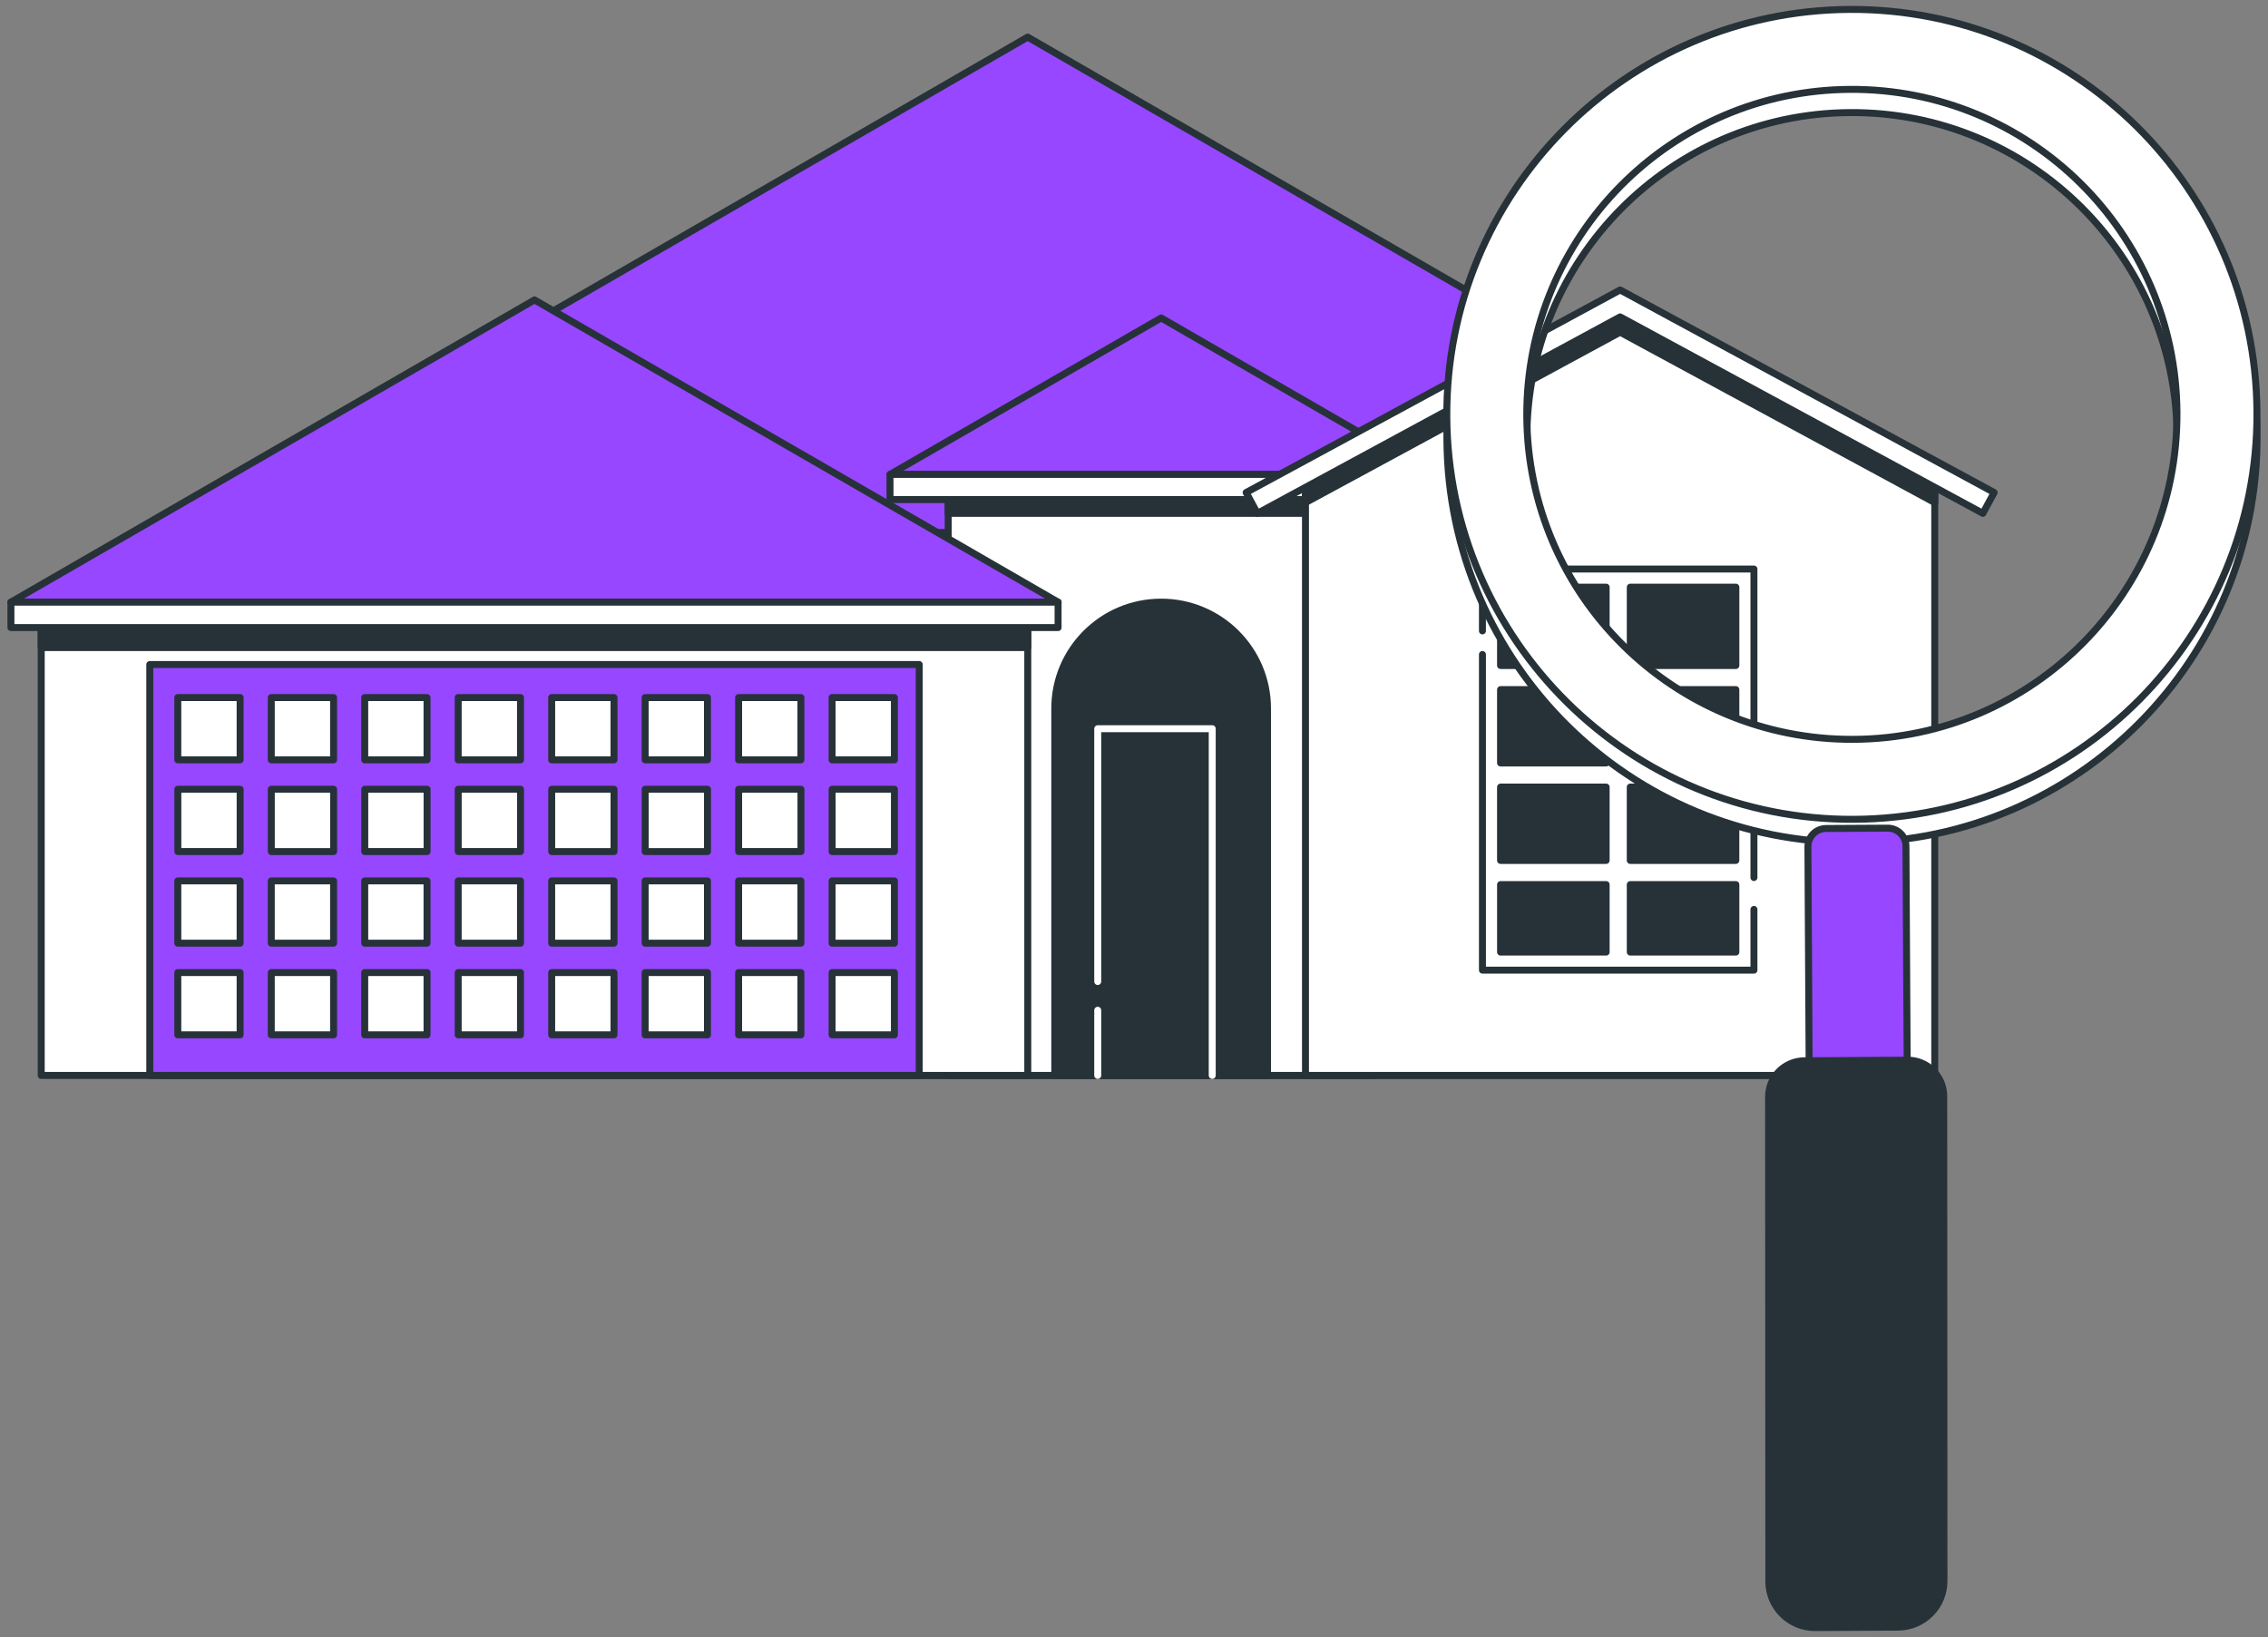 <svg xmlns="http://www.w3.org/2000/svg" width="241" height="174" viewBox="0 0 241 174" fill="none"><rect x="0" y="0" width="241" height="174" fill="#808080" stroke="none"/><path d="M200.402 56.598H17.511V114.31H200.402V56.598Z" fill="white" stroke="#263238" stroke-width="0.74" stroke-miterlimit="10" stroke-linecap="round" stroke-linejoin="round"></path><path d="M109.201 3.943L17.998 56.599H200.405L109.201 3.943Z" fill="#9747FF" stroke="#263238" stroke-width="0.74" stroke-miterlimit="10" stroke-linecap="round" stroke-linejoin="round"></path><path d="M146.014 51.909H100.756V114.311H146.014V51.909Z" fill="white" stroke="#263238" stroke-width="0.74" stroke-miterlimit="10" stroke-linecap="round" stroke-linejoin="round"></path><path d="M146.014 51.909H100.756V54.563H146.014V51.909Z" fill="#263238" stroke="#263238" stroke-width="0.74" stroke-miterlimit="10" stroke-linecap="round" stroke-linejoin="round"></path><path d="M134.686 114.31H112.083V75.304C112.083 69.063 117.143 64.003 123.385 64.003C129.626 64.003 134.686 69.063 134.686 75.304V114.31Z" fill="#263238" stroke="#263238" stroke-width="0.74" stroke-miterlimit="10" stroke-linecap="round" stroke-linejoin="round"></path><path d="M109.213 66.707H4.381V114.311H109.213V66.707Z" fill="white" stroke="#263238" stroke-width="0.74" stroke-miterlimit="10" stroke-linecap="round" stroke-linejoin="round"></path><path d="M109.213 66.707H4.381V68.831H109.213V66.707Z" fill="#263238" stroke="#263238" stroke-width="0.74" stroke-miterlimit="10" stroke-linecap="round" stroke-linejoin="round"></path><path d="M97.678 70.634H15.916V114.311H97.678V70.634Z" fill="#9747FF" stroke="#263238" stroke-width="0.74" stroke-miterlimit="10" stroke-linecap="round" stroke-linejoin="round"></path><path d="M56.797 31.878L1.161 64H112.433L56.797 31.878Z" fill="#9747FF" stroke="#263238" stroke-width="0.74" stroke-miterlimit="10" stroke-linecap="round" stroke-linejoin="round"></path><path d="M112.433 64.003H1.161V66.707H112.433V64.003Z" fill="white" stroke="#263238" stroke-width="0.74" stroke-miterlimit="10" stroke-linecap="round" stroke-linejoin="round"></path><path d="M123.385 33.795L94.572 50.43H152.198L123.385 33.795Z" fill="#9747FF" stroke="#263238" stroke-width="0.74" stroke-miterlimit="10" stroke-linecap="round" stroke-linejoin="round"></path><path d="M152.197 50.429H94.572V53.1H152.197V50.429Z" fill="white" stroke="#263238" stroke-width="0.74" stroke-miterlimit="10" stroke-linecap="round" stroke-linejoin="round"></path><path d="M25.515 74.144H18.893V80.766H25.515V74.144Z" fill="white" stroke="#263238" stroke-width="0.74" stroke-miterlimit="10" stroke-linecap="round" stroke-linejoin="round"></path><path d="M35.447 74.145H28.825V80.767H35.447V74.145Z" fill="white" stroke="#263238" stroke-width="0.74" stroke-miterlimit="10" stroke-linecap="round" stroke-linejoin="round"></path><path d="M45.377 74.145H38.756V80.767H45.377V74.145Z" fill="white" stroke="#263238" stroke-width="0.74" stroke-miterlimit="10" stroke-linecap="round" stroke-linejoin="round"></path><path d="M55.31 74.145H48.688V80.767H55.31V74.145Z" fill="white" stroke="#263238" stroke-width="0.74" stroke-miterlimit="10" stroke-linecap="round" stroke-linejoin="round"></path><path d="M65.244 74.145H58.622V80.767H65.244V74.145Z" fill="white" stroke="#263238" stroke-width="0.74" stroke-miterlimit="10" stroke-linecap="round" stroke-linejoin="round"></path><path d="M75.176 74.145H68.554V80.767H75.176V74.145Z" fill="white" stroke="#263238" stroke-width="0.74" stroke-miterlimit="10" stroke-linecap="round" stroke-linejoin="round"></path><path d="M85.106 74.145H78.485V80.767H85.106V74.145Z" fill="white" stroke="#263238" stroke-width="0.74" stroke-miterlimit="10" stroke-linecap="round" stroke-linejoin="round"></path><path d="M95.04 74.145H88.418V80.767H95.04V74.145Z" fill="white" stroke="#263238" stroke-width="0.74" stroke-miterlimit="10" stroke-linecap="round" stroke-linejoin="round"></path><path d="M25.518 83.892H18.897V90.513H25.518V83.892Z" fill="white" stroke="#263238" stroke-width="0.74" stroke-miterlimit="10" stroke-linecap="round" stroke-linejoin="round"></path><path d="M35.45 83.893H28.829V90.515H35.45V83.893Z" fill="white" stroke="#263238" stroke-width="0.74" stroke-miterlimit="10" stroke-linecap="round" stroke-linejoin="round"></path><path d="M45.382 83.892H38.76V90.513H45.382V83.892Z" fill="white" stroke="#263238" stroke-width="0.74" stroke-miterlimit="10" stroke-linecap="round" stroke-linejoin="round"></path><path d="M55.312 83.892H48.69V90.513H55.312V83.892Z" fill="white" stroke="#263238" stroke-width="0.74" stroke-miterlimit="10" stroke-linecap="round" stroke-linejoin="round"></path><path d="M65.247 83.893H58.625V90.515H65.247V83.893Z" fill="white" stroke="#263238" stroke-width="0.74" stroke-miterlimit="10" stroke-linecap="round" stroke-linejoin="round"></path><path d="M75.179 83.893H68.557V90.515H75.179V83.893Z" fill="white" stroke="#263238" stroke-width="0.74" stroke-miterlimit="10" stroke-linecap="round" stroke-linejoin="round"></path><path d="M85.11 83.892H78.488V90.513H85.11V83.892Z" fill="white" stroke="#263238" stroke-width="0.74" stroke-miterlimit="10" stroke-linecap="round" stroke-linejoin="round"></path><path d="M95.043 83.893H88.422V90.515H95.043V83.893Z" fill="white" stroke="#263238" stroke-width="0.74" stroke-miterlimit="10" stroke-linecap="round" stroke-linejoin="round"></path><path d="M25.515 93.632H18.894V100.254H25.515V93.632Z" fill="white" stroke="#263238" stroke-width="0.74" stroke-miterlimit="10" stroke-linecap="round" stroke-linejoin="round"></path><path d="M35.447 93.633H28.826V100.254H35.447V93.633Z" fill="white" stroke="#263238" stroke-width="0.74" stroke-miterlimit="10" stroke-linecap="round" stroke-linejoin="round"></path><path d="M45.377 93.633H38.756V100.254H45.377V93.633Z" fill="white" stroke="#263238" stroke-width="0.74" stroke-miterlimit="10" stroke-linecap="round" stroke-linejoin="round"></path><path d="M55.31 93.633H48.688V100.254H55.31V93.633Z" fill="white" stroke="#263238" stroke-width="0.74" stroke-miterlimit="10" stroke-linecap="round" stroke-linejoin="round"></path><path d="M65.244 93.633H58.622V100.254H65.244V93.633Z" fill="white" stroke="#263238" stroke-width="0.74" stroke-miterlimit="10" stroke-linecap="round" stroke-linejoin="round"></path><path d="M75.176 93.633H68.554V100.254H75.176V93.633Z" fill="white" stroke="#263238" stroke-width="0.74" stroke-miterlimit="10" stroke-linecap="round" stroke-linejoin="round"></path><path d="M85.106 93.633H78.485V100.254H85.106V93.633Z" fill="white" stroke="#263238" stroke-width="0.74" stroke-miterlimit="10" stroke-linecap="round" stroke-linejoin="round"></path><path d="M95.04 93.633H88.419V100.254H95.04V93.633Z" fill="white" stroke="#263238" stroke-width="0.74" stroke-miterlimit="10" stroke-linecap="round" stroke-linejoin="round"></path><path d="M25.515 103.375H18.893V109.997H25.515V103.375Z" fill="white" stroke="#263238" stroke-width="0.74" stroke-miterlimit="10" stroke-linecap="round" stroke-linejoin="round"></path><path d="M35.447 103.376H28.825V109.998H35.447V103.376Z" fill="white" stroke="#263238" stroke-width="0.74" stroke-miterlimit="10" stroke-linecap="round" stroke-linejoin="round"></path><path d="M45.377 103.376H38.755V109.998H45.377V103.376Z" fill="white" stroke="#263238" stroke-width="0.74" stroke-miterlimit="10" stroke-linecap="round" stroke-linejoin="round"></path><path d="M55.31 103.376H48.688V109.998H55.31V103.376Z" fill="white" stroke="#263238" stroke-width="0.74" stroke-miterlimit="10" stroke-linecap="round" stroke-linejoin="round"></path><path d="M65.244 103.376H58.622V109.998H65.244V103.376Z" fill="white" stroke="#263238" stroke-width="0.74" stroke-miterlimit="10" stroke-linecap="round" stroke-linejoin="round"></path><path d="M75.176 103.376H68.554V109.998H75.176V103.376Z" fill="white" stroke="#263238" stroke-width="0.74" stroke-miterlimit="10" stroke-linecap="round" stroke-linejoin="round"></path><path d="M85.106 103.376H78.485V109.998H85.106V103.376Z" fill="white" stroke="#263238" stroke-width="0.74" stroke-miterlimit="10" stroke-linecap="round" stroke-linejoin="round"></path><path d="M95.04 103.376H88.418V109.998H95.04V103.376Z" fill="white" stroke="#263238" stroke-width="0.74" stroke-miterlimit="10" stroke-linecap="round" stroke-linejoin="round"></path><path d="M116.646 107.382V114.311" stroke="white" stroke-width="0.74" stroke-miterlimit="10" stroke-linecap="round" stroke-linejoin="round"></path><path d="M128.813 114.311V77.455H116.646V104.329" fill="#263238"></path><path d="M128.813 114.311V77.455H116.646V104.329" stroke="white" stroke-width="0.74" stroke-miterlimit="10" stroke-linecap="round" stroke-linejoin="round"></path><path d="M205.589 114.31H138.721V51.908L172.155 33.795L205.589 51.908V114.31Z" fill="white" stroke="#263238" stroke-width="0.74" stroke-miterlimit="10" stroke-linecap="round" stroke-linejoin="round"></path><path d="M210.701 54.565L172.157 33.683L133.612 54.565L132.414 52.352L172.157 30.82L211.901 52.352L210.701 54.565Z" fill="white" stroke="#263238" stroke-width="0.74" stroke-miterlimit="10" stroke-linecap="round" stroke-linejoin="round"></path><path d="M138.721 51.908V53.425L172.155 35.312L205.589 53.425V51.908L172.155 33.795L138.721 51.908Z" fill="#263238" stroke="#263238" stroke-width="0.74" stroke-miterlimit="10" stroke-linecap="round" stroke-linejoin="round"></path><path d="M157.525 67.062V60.483H186.375V93.277" fill="white"></path><path d="M157.525 67.062V60.483H186.375V93.277" stroke="#263238" stroke-width="0.74" stroke-miterlimit="10" stroke-linecap="round" stroke-linejoin="round"></path><path d="M186.376 96.664V103.119H157.526V69.566" fill="white"></path><path d="M186.376 96.664V103.119H157.526V69.566" stroke="#263238" stroke-width="0.74" stroke-miterlimit="10" stroke-linecap="round" stroke-linejoin="round"></path><path d="M184.454 73.301H173.235V81.099H184.454V73.301Z" fill="#263238" stroke="#263238" stroke-width="0.74" stroke-miterlimit="10" stroke-linecap="round" stroke-linejoin="round"></path><path d="M184.452 83.661H173.233V91.458H184.452V83.661Z" fill="#263238" stroke="#263238" stroke-width="0.74" stroke-miterlimit="10" stroke-linecap="round" stroke-linejoin="round"></path><path d="M184.455 62.412H173.235V70.738H184.455V62.412Z" fill="#263238" stroke="#263238" stroke-width="0.74" stroke-miterlimit="10" stroke-linecap="round" stroke-linejoin="round"></path><path d="M170.67 62.412H159.45V70.738H170.67V62.412Z" fill="#263238" stroke="#263238" stroke-width="0.74" stroke-miterlimit="10" stroke-linecap="round" stroke-linejoin="round"></path><path d="M170.67 83.661H159.45V91.458H170.67V83.661Z" fill="#263238" stroke="#263238" stroke-width="0.74" stroke-miterlimit="10" stroke-linecap="round" stroke-linejoin="round"></path><path d="M170.67 73.301H159.45V81.099H170.67V73.301Z" fill="#263238" stroke="#263238" stroke-width="0.74" stroke-miterlimit="10" stroke-linecap="round" stroke-linejoin="round"></path><path d="M184.455 94.026H173.235V101.2H184.455V94.026Z" fill="#263238" stroke="#263238" stroke-width="0.74" stroke-miterlimit="10" stroke-linecap="round" stroke-linejoin="round"></path><path d="M170.671 94.026H159.451V101.2H170.671V94.026Z" fill="#263238" stroke="#263238" stroke-width="0.74" stroke-miterlimit="10" stroke-linecap="round" stroke-linejoin="round"></path><path d="M196.552 3.467C172.78 3.6 153.617 22.98 153.751 46.752C153.884 70.524 173.265 89.687 197.037 89.553C220.809 89.42 239.972 70.04 239.838 46.268C239.705 22.496 220.324 3.333 196.552 3.467ZM196.989 81.054C177.911 81.162 162.357 65.783 162.25 46.705C162.142 27.627 177.522 12.073 196.6 11.966C215.678 11.858 231.232 27.237 231.339 46.315C231.447 65.394 216.068 80.947 196.989 81.054Z" fill="white" stroke="#263238" stroke-width="0.74" stroke-miterlimit="10" stroke-linecap="round" stroke-linejoin="round"></path><path d="M196.54 1.001C172.768 1.135 153.605 20.515 153.739 44.286C153.873 68.058 173.253 87.221 197.025 87.088C220.797 86.954 239.96 67.574 239.826 43.802C239.692 20.03 220.312 0.867 196.54 1.001ZM196.977 78.588C177.898 78.696 162.345 63.317 162.237 44.239C162.13 25.161 177.509 9.607 196.587 9.5C215.666 9.392 231.219 24.771 231.327 43.849C231.434 62.928 216.056 78.481 196.977 78.588Z" fill="white" stroke="#263238" stroke-width="0.74" stroke-miterlimit="10" stroke-linecap="round" stroke-linejoin="round"></path><path d="M200.798 126.41L194.253 126.447C193.183 126.453 192.311 125.591 192.305 124.522L192.111 90.011C192.105 88.942 192.967 88.07 194.036 88.064L200.582 88.027C201.652 88.021 202.523 88.883 202.529 89.952L202.723 124.463C202.73 125.533 201.868 126.404 200.798 126.41Z" fill="#9747FF" stroke="#263238" stroke-width="0.74" stroke-miterlimit="10" stroke-linecap="round" stroke-linejoin="round"></path><path d="M201.691 172.952L192.89 173C190.181 173.015 187.973 170.83 187.958 168.121L187.93 116.608C187.918 114.491 189.625 112.764 191.743 112.752L202.685 112.69C204.803 112.678 206.53 114.385 206.542 116.503L206.569 168.019C206.584 170.729 204.4 172.937 201.691 172.952Z" fill="#263238" stroke="#263238" stroke-width="0.74" stroke-miterlimit="10" stroke-linecap="round" stroke-linejoin="round"></path></svg>